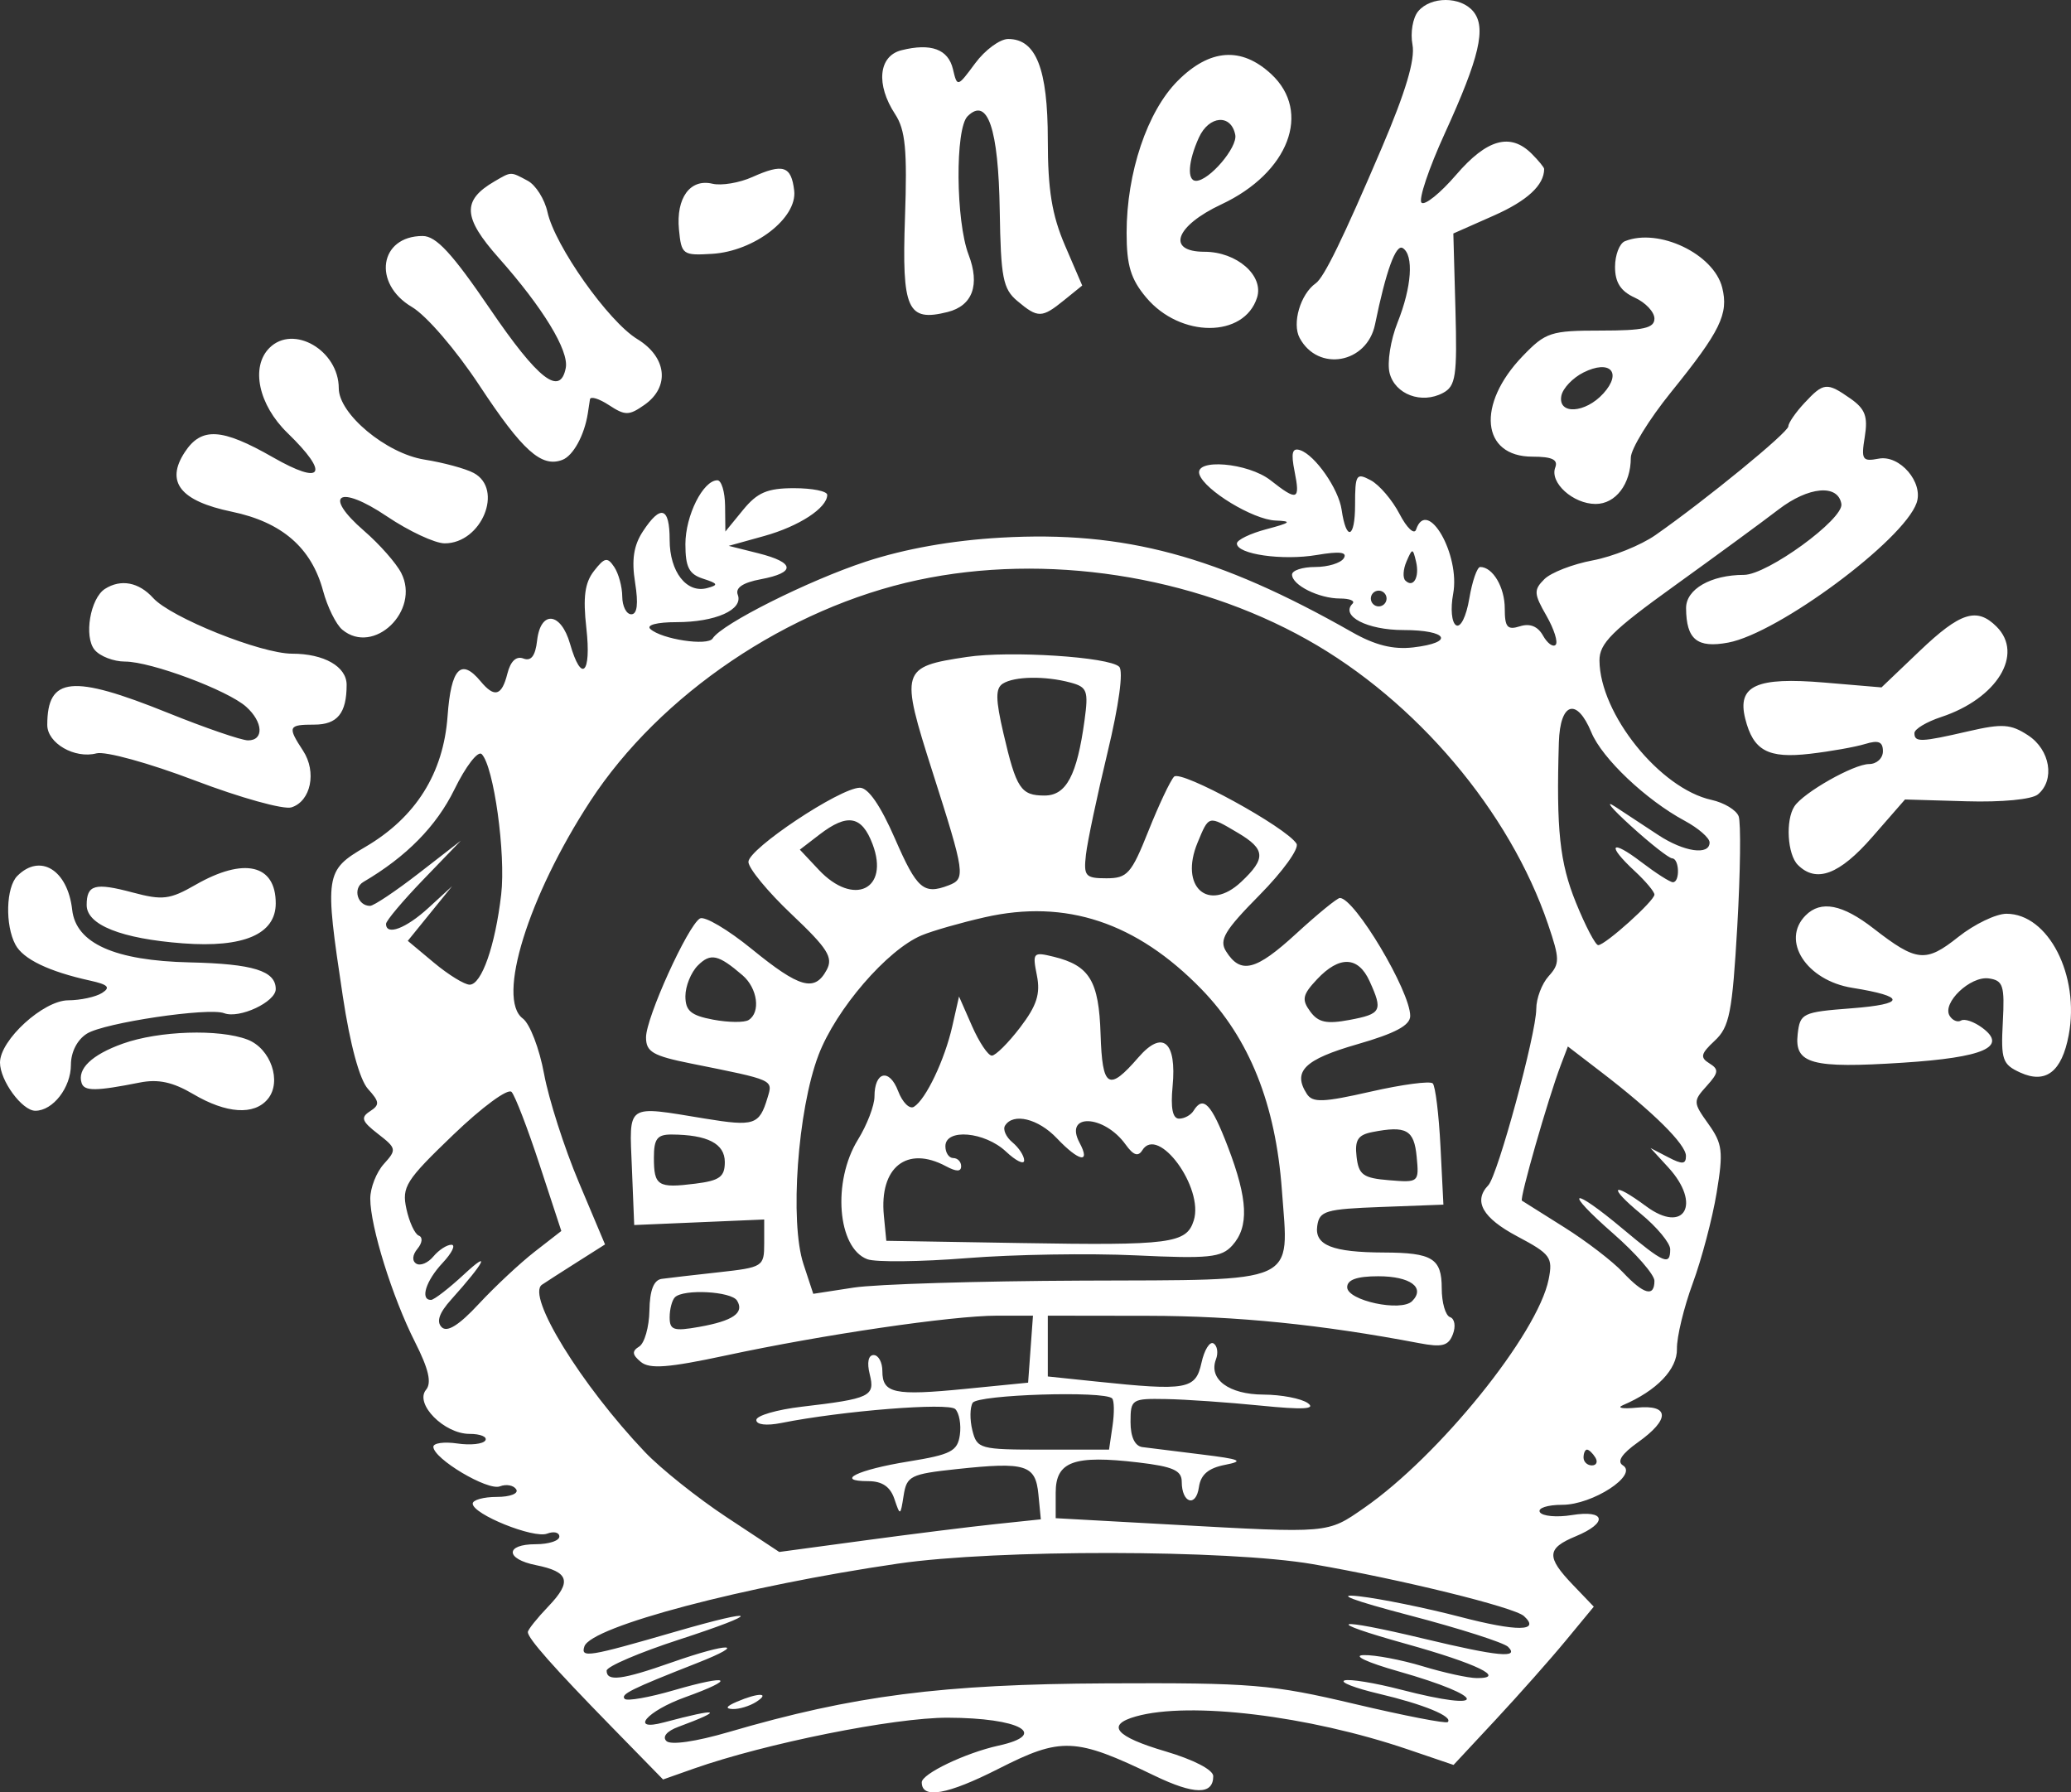 <svg width="104" height="90" viewBox="0 0 104 90" fill="none" xmlns="http://www.w3.org/2000/svg">
<rect x="0" y="0" width="104" height="90" fill="#333333" stroke="none"/>
<path fill-rule="evenodd" clip-rule="evenodd" d="M71.215 0.57C70.945 0.895 70.817 1.649 70.931 2.244C71.073 2.988 70.59 4.61 69.39 7.42C67.442 11.981 66.492 13.93 66.073 14.225C65.305 14.765 64.872 16.235 65.264 16.968C66.188 18.694 68.648 18.254 69.05 16.291C69.6 13.603 70.094 12.242 70.441 12.456C71.006 12.806 70.895 14.41 70.181 16.195C69.831 17.07 69.651 18.21 69.781 18.728C70.051 19.804 71.391 20.305 72.464 19.73C73.105 19.387 73.18 18.888 73.088 15.532L72.983 11.724L75.012 10.826C76.696 10.081 77.543 9.297 77.543 8.483C77.543 8.407 77.263 8.066 76.921 7.723C75.849 6.652 74.67 6.979 73.124 8.777C72.326 9.705 71.543 10.334 71.384 10.176C71.226 10.017 71.751 8.454 72.551 6.703C74.3 2.876 74.65 1.377 73.983 0.573C73.349 -0.19 71.847 -0.192 71.215 0.57ZM48.972 3.176C48.08 4.382 48.07 4.385 47.855 3.474C47.618 2.469 46.752 2.151 45.268 2.523C44.116 2.813 43.975 4.244 44.951 5.734C45.468 6.522 45.564 7.529 45.446 10.916C45.284 15.551 45.565 16.174 47.586 15.667C48.838 15.352 49.221 14.308 48.641 12.793C47.993 11.1 47.958 6.46 48.59 5.836C49.594 4.844 50.14 6.446 50.204 10.571C50.257 13.948 50.366 14.508 51.09 15.115C52.123 15.982 52.319 15.979 53.438 15.072L54.346 14.337L53.482 12.328C52.824 10.796 52.618 9.534 52.618 7.018C52.618 3.456 52.029 1.958 50.629 1.958C50.213 1.958 49.468 2.506 48.972 3.176ZM59.145 4.056C57.612 5.589 56.575 8.672 56.575 11.694C56.575 13.328 56.784 14.017 57.561 14.941C59.273 16.976 62.48 16.976 63.126 14.942C63.477 13.836 62.106 12.642 60.487 12.642C58.553 12.642 59.014 11.349 61.336 10.261C64.715 8.678 65.885 5.619 63.836 3.719C62.34 2.333 60.754 2.446 59.145 4.056ZM60.206 6.907C59.665 8.094 59.599 9.08 60.06 9.08C60.719 9.08 62.153 7.402 62.032 6.774C61.827 5.711 60.713 5.793 60.206 6.907ZM37.782 8.889C37.13 9.182 36.226 9.333 35.775 9.225C34.658 8.959 33.943 9.939 34.096 11.528C34.217 12.785 34.285 12.836 35.759 12.746C37.878 12.618 40.046 10.947 39.882 9.568C39.734 8.328 39.328 8.196 37.782 8.889ZM24.83 9.109C23.194 10.063 23.241 10.918 25.039 12.943C27.263 15.448 28.578 17.605 28.411 18.475C28.132 19.921 27.022 19.056 24.607 15.511C22.706 12.72 21.902 11.85 21.224 11.85C19.053 11.85 18.691 14.237 20.683 15.413C21.416 15.845 22.893 17.562 24.079 19.36C26.243 22.641 27.194 23.493 28.243 23.09C28.786 22.882 29.349 21.851 29.519 20.754C29.553 20.536 29.601 20.221 29.626 20.052C29.651 19.884 30.081 20.015 30.582 20.343C31.395 20.875 31.585 20.874 32.362 20.329C33.654 19.425 33.49 17.931 32.001 17.025C30.554 16.145 27.864 12.341 27.493 10.649C27.35 10 26.904 9.293 26.501 9.077C25.626 8.609 25.692 8.607 24.83 9.109ZM81.598 12.112C81.326 12.222 81.103 12.803 81.103 13.403C81.103 14.182 81.386 14.622 82.092 14.944C82.636 15.192 83.081 15.666 83.081 15.997C83.081 16.477 82.535 16.599 80.39 16.599C77.87 16.599 77.619 16.681 76.461 17.885C74.132 20.305 74.387 22.93 76.951 22.93C77.939 22.93 78.252 23.078 78.101 23.473C77.81 24.233 78.996 25.305 80.129 25.305C81.134 25.305 81.895 24.304 81.895 22.983C81.895 22.547 82.804 21.067 83.915 19.692C86.392 16.629 86.816 15.762 86.484 14.44C86.059 12.747 83.291 11.429 81.598 12.112ZM13.53 17.47C12.576 18.424 12.981 20.328 14.44 21.743C16.573 23.811 16.215 24.399 13.7 22.959C11.135 21.492 10.112 21.433 9.278 22.706C8.298 24.202 9.052 25.157 11.637 25.693C14.155 26.216 15.641 27.503 16.223 29.664C16.442 30.48 16.878 31.361 17.191 31.62C18.766 32.928 21.116 30.669 20.151 28.775C19.9 28.281 19.061 27.329 18.287 26.659C16.177 24.832 17.01 24.299 19.43 25.928C20.537 26.673 21.843 27.283 22.331 27.283C24.186 27.283 25.307 24.562 23.787 23.748C23.379 23.53 22.267 23.228 21.314 23.077C19.398 22.773 17.012 20.788 17.012 19.497C17.012 17.596 14.732 16.268 13.53 17.47ZM79.52 18.702C78.98 18.971 78.48 19.498 78.407 19.873C78.222 20.836 79.611 20.759 80.518 19.755C81.474 18.699 80.849 18.039 79.52 18.702ZM90.614 20.235C90.17 20.711 89.807 21.238 89.807 21.405C89.807 21.708 85.677 25.088 83.135 26.866C82.402 27.379 80.982 27.951 79.979 28.139C78.976 28.327 77.884 28.751 77.553 29.082C77.013 29.621 77.024 29.813 77.655 30.912C78.042 31.587 78.251 32.247 78.119 32.379C77.987 32.511 77.701 32.301 77.484 31.912C77.223 31.447 76.828 31.288 76.326 31.448C75.695 31.648 75.565 31.495 75.565 30.555C75.565 29.488 74.964 28.47 74.333 28.47C74.178 28.47 73.931 29.183 73.784 30.055C73.631 30.96 73.346 31.534 73.12 31.395C72.898 31.257 72.834 30.566 72.973 29.821C73.343 27.852 71.667 24.945 71.112 26.591C71.02 26.863 70.647 26.512 70.283 25.811C69.919 25.11 69.268 24.347 68.835 24.115C68.107 23.726 68.048 23.82 68.048 25.356C68.048 27.045 67.605 27.198 67.372 25.591C67.22 24.547 66.042 22.855 65.293 22.605C64.892 22.472 64.823 22.732 65.01 23.669C65.301 25.123 65.152 25.178 63.804 24.117C62.675 23.229 59.963 23.004 60.232 23.821C60.492 24.614 62.929 26.093 64.051 26.137C64.906 26.171 64.829 26.245 63.597 26.572C62.781 26.788 62.113 27.112 62.113 27.291C62.113 27.831 64.4 28.159 66.128 27.867C67.275 27.673 67.673 27.721 67.481 28.031C67.332 28.273 66.686 28.47 66.046 28.47C65.406 28.47 64.883 28.642 64.883 28.852C64.883 29.381 66.233 30.053 67.296 30.053C67.782 30.053 68.062 30.17 67.919 30.314C67.3 30.932 68.658 31.636 70.47 31.636C72.712 31.636 73.07 32.262 70.969 32.508C69.963 32.625 69.053 32.399 67.903 31.745C61.145 27.904 56.461 26.643 50.259 26.997C47.801 27.136 45.437 27.557 43.475 28.202C40.587 29.152 36.235 31.335 35.789 32.057C35.545 32.451 33.224 32.1 32.659 31.584C32.441 31.385 32.992 31.24 33.971 31.24C35.935 31.24 37.337 30.613 37.049 29.864C36.916 29.516 37.304 29.254 38.205 29.085C39.978 28.752 39.928 28.245 38.079 27.781L36.595 27.409L38.376 26.914C40.128 26.426 41.541 25.504 41.541 24.848C41.541 24.663 40.791 24.513 39.874 24.513C38.536 24.513 38.032 24.728 37.317 25.601L36.426 26.69L36.412 25.404C36.404 24.696 36.23 24.117 36.025 24.117C35.306 24.117 34.419 25.889 34.419 27.325C34.419 28.479 34.601 28.832 35.31 29.059C36.063 29.302 36.093 29.374 35.508 29.53C34.479 29.805 33.628 28.712 33.628 27.113C33.628 25.456 33.181 25.314 32.283 26.684C31.82 27.392 31.71 28.113 31.893 29.256C32.063 30.321 32 30.845 31.701 30.845C31.455 30.845 31.252 30.444 31.248 29.954C31.245 29.465 31.064 28.797 30.845 28.47C30.502 27.958 30.364 27.985 29.83 28.668C29.366 29.261 29.27 29.98 29.445 31.537C29.704 33.842 29.2 34.33 28.626 32.328C28.169 30.731 27.148 30.628 26.972 32.162C26.884 32.936 26.671 33.215 26.284 33.066C25.923 32.928 25.637 33.198 25.479 33.826C25.198 34.947 24.832 35.051 24.133 34.208C23.15 33.024 22.65 33.552 22.476 35.957C22.269 38.831 20.879 41.042 18.35 42.524C16.321 43.714 16.293 43.9 17.212 50.006C17.582 52.46 18.058 54.213 18.48 54.68C19.064 55.325 19.078 55.478 18.579 55.801C18.099 56.112 18.167 56.305 18.98 56.934C19.913 57.657 19.927 57.728 19.276 58.446C18.901 58.861 18.594 59.644 18.594 60.185C18.594 61.585 19.702 65.138 20.837 67.38C21.529 68.748 21.687 69.432 21.393 69.787C20.811 70.488 22.303 71.999 23.578 71.999C24.127 71.999 24.484 72.147 24.372 72.328C24.26 72.51 23.626 72.578 22.964 72.481C22.301 72.384 21.761 72.459 21.762 72.647C21.767 73.247 24.49 74.868 25.101 74.634C25.425 74.509 25.796 74.578 25.924 74.786C26.053 74.995 25.617 75.164 24.948 75.164C24.282 75.164 23.738 75.316 23.738 75.5C23.738 76.034 26.797 77.268 27.475 77.008C27.813 76.878 28.089 76.945 28.089 77.155C28.089 77.366 27.555 77.539 26.903 77.539C25.361 77.539 25.367 78.28 26.911 78.589C28.583 78.924 28.732 79.414 27.539 80.659C26.971 81.252 26.507 81.833 26.507 81.952C26.507 82.265 27.798 83.726 30.715 86.71L33.297 89.352L34.838 88.808C38.434 87.54 44.899 86.243 47.593 86.25C51.207 86.259 52.715 87.087 50.147 87.651C48.486 88.016 46.288 89.067 46.288 89.496C46.288 90.348 47.572 90.12 50.15 88.811C53.295 87.212 54.002 87.243 57.958 89.153C59.974 90.126 60.926 90.136 60.926 89.184C60.926 88.868 59.937 88.355 58.527 87.94C56.008 87.198 55.517 86.615 57.046 86.185C59.747 85.424 65.7 86.145 70.684 87.837L72.993 88.622L75.114 86.345C76.28 85.092 77.865 83.305 78.635 82.371L80.036 80.675L78.987 79.58C77.642 78.176 77.667 77.747 79.125 77.143C80.76 76.466 80.641 75.799 78.934 76.076C78.177 76.199 77.454 76.133 77.329 75.93C77.203 75.726 77.71 75.56 78.455 75.56C79.978 75.56 82.277 74.062 81.496 73.579C81.186 73.388 81.439 73.001 82.254 72.421C83.877 71.265 83.85 70.516 82.191 70.682C81.484 70.752 81.172 70.696 81.499 70.557C83.199 69.83 84.233 68.752 84.211 67.73C84.199 67.14 84.556 65.658 85.005 64.438C85.454 63.217 85.995 61.17 86.206 59.887C86.547 57.815 86.501 57.431 85.791 56.437C85.02 55.359 85.017 55.29 85.702 54.533C86.308 53.863 86.328 53.695 85.841 53.394C85.362 53.098 85.406 52.911 86.112 52.254C86.85 51.566 86.991 50.849 87.242 46.51C87.398 43.784 87.429 41.297 87.309 40.984C87.189 40.672 86.577 40.303 85.948 40.165C83.357 39.596 80.343 35.849 80.321 33.169C80.314 32.306 80.952 31.669 84.093 29.41C86.172 27.913 88.521 26.192 89.312 25.584C90.82 24.426 92.302 24.295 92.469 25.305C92.595 26.064 88.745 28.866 87.577 28.866C85.915 28.866 84.664 29.585 84.67 30.538C84.681 32.112 85.227 32.558 86.788 32.266C89.306 31.793 95.59 27.134 96.247 25.251C96.604 24.229 95.403 22.827 94.343 23.03C93.52 23.187 93.456 23.087 93.644 21.932C93.809 20.914 93.666 20.533 92.927 20.015C91.739 19.183 91.58 19.198 90.614 20.235ZM70.632 28.191C70.462 28.581 70.435 29.011 70.57 29.147C70.972 29.549 71.296 28.984 71.111 28.204C70.947 27.513 70.926 27.513 70.632 28.191ZM46.09 29.126C39.578 30.517 33.148 34.858 29.64 40.231C26.525 45.005 24.925 50.156 26.253 51.141C26.609 51.404 27.089 52.656 27.322 53.924C27.555 55.191 28.338 57.636 29.064 59.357L30.383 62.486L28.966 63.384C28.186 63.878 27.399 64.384 27.216 64.509C26.418 65.054 29.179 69.54 32.39 72.914C33.18 73.744 35.02 75.212 36.479 76.176L39.132 77.928L43.403 77.351C45.751 77.033 48.707 76.664 49.97 76.531L52.268 76.289L52.146 75.037C52.002 73.545 51.516 73.395 48.035 73.768C45.722 74.016 45.532 74.111 45.378 75.094C45.217 76.126 45.205 76.13 44.913 75.263C44.707 74.651 44.298 74.373 43.605 74.373C41.888 74.373 43.06 73.799 45.627 73.384C47.756 73.039 48.086 72.868 48.201 72.052C48.274 71.537 48.171 70.953 47.972 70.754C47.633 70.415 42.28 70.842 39.237 71.451C38.489 71.6 37.98 71.54 37.98 71.302C37.98 71.083 39.004 70.783 40.255 70.636C43.706 70.231 43.953 70.113 43.675 69.004C43.528 68.418 43.605 68.041 43.872 68.041C44.113 68.041 44.31 68.403 44.31 68.845C44.31 69.967 44.901 70.093 48.489 69.738L51.629 69.427L51.751 67.745L51.873 66.063H50.067C47.811 66.063 41.326 67.014 36.452 68.061C33.558 68.681 32.623 68.752 32.18 68.385C31.743 68.022 31.724 67.844 32.099 67.613C32.366 67.448 32.597 66.634 32.612 65.805C32.63 64.779 32.829 64.27 33.233 64.215C33.559 64.17 34.85 64.02 36.101 63.883C38.314 63.638 38.376 63.599 38.376 62.433V61.234L35.112 61.373L31.848 61.512L31.732 58.643C31.599 55.375 31.398 55.511 35.395 56.166C37.878 56.572 38.131 56.489 38.541 55.128C38.819 54.207 38.909 54.247 34.716 53.405C32.782 53.017 32.441 52.819 32.442 52.086C32.442 51.102 34.527 46.502 35.146 46.12C35.372 45.98 36.544 46.671 37.752 47.654C40.158 49.615 40.913 49.825 41.516 48.698C41.85 48.075 41.563 47.622 39.749 45.906C38.559 44.78 37.584 43.597 37.584 43.277C37.584 42.62 42.182 39.56 43.179 39.554C43.601 39.551 44.22 40.451 44.948 42.122C46.048 44.646 46.383 44.937 47.641 44.454C48.499 44.125 48.463 43.877 46.831 38.766C45.192 33.628 45.235 33.485 48.555 32.987C50.718 32.663 55.707 32.984 56.203 33.48C56.422 33.7 56.191 35.396 55.617 37.785C55.095 39.953 54.607 42.261 54.533 42.914C54.411 43.994 54.503 44.101 55.561 44.101C56.613 44.101 56.813 43.875 57.67 41.727C58.191 40.421 58.771 39.193 58.959 38.998C59.303 38.641 64.599 41.54 65.108 42.365C65.254 42.6 64.42 43.758 63.255 44.938C61.492 46.723 61.21 47.198 61.569 47.768C62.303 48.935 63.062 48.744 65.088 46.884C66.162 45.898 67.151 45.09 67.285 45.09C68.028 45.09 70.817 49.767 70.817 51.012C70.817 51.486 70.069 51.886 68.152 52.437C65.505 53.199 64.898 53.797 65.625 54.927C65.915 55.377 66.441 55.358 68.84 54.812C70.418 54.453 71.816 54.268 71.948 54.4C72.081 54.532 72.255 55.956 72.337 57.564L72.484 60.488L69.376 60.605C66.554 60.71 66.256 60.798 66.148 61.56C66.01 62.526 66.907 62.883 69.499 62.892C71.931 62.9 72.4 63.19 72.4 64.688C72.4 65.408 72.588 66.06 72.818 66.137C73.05 66.214 73.113 66.596 72.96 66.995C72.735 67.582 72.425 67.664 71.256 67.441C66.342 66.506 62.082 66.076 57.663 66.07L52.618 66.063V67.59V69.116L55.05 69.37C59.608 69.847 60.04 69.77 60.334 68.434C60.477 67.779 60.751 67.34 60.941 67.457C61.132 67.575 61.186 67.935 61.062 68.257C60.68 69.255 61.711 70.02 63.447 70.026C64.346 70.03 65.347 70.222 65.674 70.454C66.101 70.758 65.437 70.793 63.3 70.579C61.668 70.415 59.532 70.267 58.553 70.25C56.833 70.219 56.772 70.258 56.772 71.4C56.772 72.151 56.989 72.61 57.366 72.662C57.692 72.705 59.027 72.872 60.333 73.031C62.301 73.272 62.504 73.361 61.52 73.553C60.678 73.717 60.296 74.044 60.206 74.678C60.06 75.704 59.344 75.477 59.344 74.404C59.344 73.834 58.906 73.639 57.157 73.433C53.918 73.052 53.014 73.384 53.014 74.95V76.232L58.849 76.554C66.798 76.994 66.641 77.008 68.5 75.719C72.275 73.102 77.222 66.975 77.769 64.239C77.989 63.137 77.868 62.97 76.193 62.081C74.448 61.155 73.971 60.312 74.739 59.514C75.21 59.024 77.146 51.905 77.147 50.661C77.147 50.134 77.427 49.394 77.769 49.016C78.334 48.392 78.332 48.156 77.741 46.416C75.815 40.741 71.117 35.189 65.643 32.119C59.871 28.881 52.512 27.755 46.09 29.126ZM5.273 29.568C4.532 30.041 4.203 31.969 4.752 32.63C5.02 32.954 5.708 33.219 6.279 33.219C7.58 33.219 11.439 34.66 12.363 35.489C13.214 36.254 13.265 37.176 12.457 37.176C12.127 37.176 10.312 36.553 8.423 35.791C3.614 33.852 2.374 33.977 2.374 36.403C2.374 37.318 3.752 38.113 4.844 37.828C5.292 37.71 7.485 38.315 9.789 39.191C12.065 40.057 14.246 40.664 14.636 40.54C15.614 40.23 15.915 38.758 15.218 37.694C14.426 36.485 14.47 36.385 15.783 36.385C16.943 36.385 17.407 35.813 17.407 34.387C17.407 33.471 16.274 32.823 14.668 32.823C13.103 32.823 8.581 31.01 7.69 30.026C6.972 29.232 6.07 29.061 5.273 29.568ZM68.839 30.053C68.839 30.271 69.017 30.449 69.234 30.449C69.452 30.449 69.63 30.271 69.63 30.053C69.63 29.835 69.452 29.657 69.234 29.657C69.017 29.657 68.839 29.835 68.839 30.053ZM96.399 32.689L94.484 34.516L91.614 34.273C88.198 33.984 87.225 34.428 87.641 36.087C88.045 37.696 88.783 38.095 90.897 37.849C91.93 37.729 93.175 37.507 93.664 37.357C94.333 37.152 94.555 37.243 94.555 37.723C94.555 38.075 94.243 38.364 93.862 38.365C93.091 38.366 90.561 39.799 90.11 40.49C89.656 41.184 89.757 42.903 90.282 43.428C91.208 44.355 92.371 43.919 94.021 42.027L95.664 40.144L98.738 40.234C100.531 40.287 102.032 40.143 102.338 39.889C103.207 39.168 102.957 37.651 101.848 36.925C100.977 36.354 100.555 36.325 98.851 36.718C96.456 37.271 96.137 37.282 96.137 36.811C96.137 36.61 96.743 36.246 97.483 36.002C100.283 35.077 101.648 32.851 100.263 31.466C99.273 30.476 98.444 30.738 96.399 32.689ZM50.359 34.327C49.986 34.564 49.992 35.112 50.389 36.819C51.036 39.603 51.262 39.946 52.454 39.946C53.546 39.946 54.083 38.937 54.462 36.173C54.666 34.682 54.598 34.498 53.752 34.272C52.484 33.932 50.941 33.957 50.359 34.327ZM78.282 37.275C78.148 41.67 78.323 43.31 79.138 45.32C79.617 46.5 80.121 47.462 80.259 47.458C80.619 47.449 83.081 45.235 83.081 44.92C83.081 44.775 82.636 44.244 82.092 43.74C80.657 42.409 80.88 42.109 82.426 43.289C83.154 43.844 83.866 44.299 84.009 44.299C84.372 44.299 84.335 43.114 83.972 43.1C83.808 43.093 82.874 42.36 81.895 41.469C80.915 40.58 80.559 40.143 81.103 40.501C81.647 40.859 82.626 41.503 83.279 41.932C84.567 42.779 85.851 42.964 85.851 42.302C85.851 42.074 85.287 41.584 84.599 41.213C82.659 40.169 80.455 38.082 79.915 36.776C79.181 35.004 78.344 35.259 78.282 37.275ZM22.819 39.641C21.915 41.486 20.408 43.018 18.247 44.286C17.701 44.606 17.948 45.486 18.582 45.486C18.767 45.486 19.869 44.749 21.032 43.848L23.144 42.21L21.265 44.158C20.231 45.23 19.386 46.234 19.386 46.39C19.386 47 20.388 46.621 21.518 45.585L22.704 44.497L21.591 45.869L20.478 47.242L21.796 48.343C22.521 48.948 23.326 49.443 23.585 49.443C24.185 49.443 24.869 47.487 25.168 44.917C25.406 42.87 24.796 38.472 24.189 37.865C24.003 37.679 23.387 38.477 22.819 39.641ZM41.15 41.907L40.166 42.663L41.12 43.679C42.864 45.535 44.679 44.668 43.819 42.389C43.278 40.955 42.558 40.825 41.15 41.907ZM60.138 42.313C59.218 44.534 60.672 45.839 62.331 44.28C63.586 43.101 63.553 42.64 62.151 41.812C60.673 40.938 60.712 40.929 60.138 42.313ZM0.87 43.982C0.3 44.553 0.248 46.45 0.776 47.436C1.165 48.163 2.454 48.783 4.529 49.24C5.43 49.439 5.565 49.58 5.123 49.86C4.808 50.059 4.043 50.225 3.423 50.228C2.175 50.235 0 52.221 0 53.354C0 54.259 1.111 55.774 1.774 55.774C2.659 55.774 3.561 54.609 3.561 53.467C3.561 52.825 3.88 52.203 4.367 51.9C5.239 51.355 10.476 50.576 11.256 50.875C12.016 51.167 13.847 50.311 13.847 49.665C13.847 48.748 12.713 48.396 9.528 48.324C5.761 48.239 3.815 47.369 3.625 45.684C3.399 43.682 2.021 42.831 0.87 43.982ZM9.817 44.43C8.527 45.17 8.163 45.215 6.662 44.814C4.765 44.308 4.352 44.421 4.352 45.446C4.352 46.442 6.094 47.135 9.188 47.368C12.241 47.599 13.847 46.906 13.847 45.358C13.847 43.399 12.252 43.032 9.817 44.43ZM49.453 46.058C48.257 46.329 46.832 46.737 46.288 46.964C44.551 47.689 41.977 50.676 41.1 52.985C40.055 55.736 39.651 61.362 40.348 63.473L40.84 64.966L42.872 64.653C43.989 64.481 49.146 64.324 54.332 64.303C65.358 64.26 64.72 64.548 64.374 59.772C64.061 55.44 62.743 52.147 60.333 49.668C57.069 46.312 53.523 45.135 49.453 46.058ZM90.677 45.961C89.415 47.223 90.707 49.233 93.019 49.602C95.728 50.036 95.711 50.42 92.972 50.63C90.516 50.819 90.395 50.877 90.275 51.919C90.102 53.423 90.962 53.658 95.555 53.361C99.629 53.098 100.84 52.565 99.541 51.606C99.128 51.3 98.65 51.138 98.48 51.243C98.309 51.348 98.051 51.242 97.906 51.007C97.51 50.365 98.944 48.996 99.874 49.129C100.593 49.232 100.674 49.485 100.576 51.325C100.475 53.212 100.557 53.448 101.454 53.857C102.734 54.44 103.54 53.816 103.885 51.976C104.448 48.974 102.862 45.882 100.759 45.882C100.235 45.882 99.147 46.406 98.341 47.046C96.703 48.349 96.251 48.304 94.083 46.62C92.52 45.406 91.441 45.197 90.677 45.961ZM35.045 48.478C34.701 48.823 34.419 49.517 34.419 50.021C34.419 50.756 34.695 50.989 35.811 51.199C36.576 51.343 37.377 51.352 37.591 51.219C38.208 50.838 38.044 49.62 37.288 48.971C36.069 47.924 35.684 47.839 35.045 48.478ZM52.069 48.974C52.255 49.904 52.067 50.491 51.23 51.589C50.636 52.367 49.996 53.005 49.807 53.005C49.618 53.005 49.171 52.337 48.812 51.52L48.16 50.037L47.821 51.533C47.439 53.222 46.494 55.205 45.895 55.575C45.675 55.711 45.318 55.355 45.101 54.785C44.66 53.625 43.914 53.797 43.914 55.059C43.914 55.51 43.541 56.484 43.084 57.224C41.787 59.322 42.051 62.672 43.558 63.23C43.977 63.385 46.231 63.359 48.567 63.173C50.904 62.987 54.714 62.925 57.034 63.035C60.712 63.209 61.333 63.145 61.881 62.54C62.731 61.6 62.671 60.225 61.663 57.59C60.831 55.418 60.423 54.988 59.937 55.774C59.803 55.992 59.476 56.17 59.211 56.17C58.886 56.17 58.78 55.644 58.884 54.553C59.099 52.298 58.383 51.691 57.167 53.095C55.666 54.828 55.354 54.637 55.268 51.93C55.183 49.254 54.717 48.483 52.916 48.041C51.879 47.787 51.841 47.83 52.069 48.974ZM66.139 49.171C65.409 49.948 65.357 50.191 65.793 50.786C66.197 51.34 66.612 51.43 67.769 51.213C69.373 50.912 69.454 50.754 68.775 49.264C68.205 48.011 67.26 47.978 66.139 49.171ZM6.172 52.402C4.605 52.961 3.862 53.674 4.101 54.389C4.239 54.799 4.829 54.792 7.014 54.358C7.945 54.173 8.677 54.331 9.707 54.939C11.367 55.919 12.763 56.011 13.447 55.186C14.169 54.316 13.598 52.645 12.425 52.199C11.003 51.658 7.984 51.756 6.172 52.402ZM78.378 53.482C77.744 55.15 76.296 60.2 76.427 60.288C76.497 60.335 77.454 60.937 78.555 61.627C79.655 62.318 80.977 63.331 81.492 63.879C82.545 65 83.081 65.147 83.081 64.313C83.081 64.003 82.15 62.935 81.011 61.939C78.467 59.713 78.882 59.519 81.499 61.71C83.567 63.442 83.873 63.573 83.873 62.728C83.873 62.418 83.209 61.616 82.398 60.948C80.731 59.573 80.931 59.288 82.664 60.57C84.589 61.993 85.463 60.455 83.774 58.615L82.884 57.646L83.774 58.109C84.484 58.479 84.664 58.465 84.664 58.042C84.664 57.461 83.016 55.829 80.413 53.834L78.734 52.546L78.378 53.482ZM22.758 56.983C20.374 59.272 20.17 59.594 20.408 60.699C20.552 61.364 20.832 61.97 21.033 62.045C21.238 62.123 21.209 62.409 20.965 62.703C20.707 63.014 20.683 63.314 20.904 63.451C21.108 63.577 21.494 63.415 21.763 63.091C22.032 62.767 22.439 62.502 22.668 62.502C22.897 62.502 22.697 62.914 22.224 63.417C21.386 64.31 21.084 65.272 21.642 65.272C21.795 65.272 22.544 64.693 23.306 63.986C24.686 62.705 24.338 63.384 22.657 65.255C22.055 65.924 21.903 66.365 22.18 66.641C22.455 66.917 23.051 66.544 24.051 65.466C24.858 64.598 26.119 63.42 26.853 62.849L28.188 61.811L27.1 58.496C26.503 56.673 25.868 55.022 25.69 54.829C25.51 54.632 24.212 55.586 22.758 56.983ZM50.47 56.521C50.351 56.714 50.518 57.092 50.842 57.361C51.166 57.63 51.431 58.037 51.431 58.266C51.431 58.495 51.019 58.295 50.516 57.822C49.452 56.823 47.475 56.649 47.475 57.555C47.475 57.882 47.653 58.149 47.871 58.149C48.088 58.149 48.266 58.333 48.266 58.558C48.266 58.841 48.029 58.841 47.501 58.558C45.539 57.508 44.151 58.612 44.385 61.036L44.508 62.304L51.234 62.416C58.799 62.544 59.58 62.442 59.947 61.284C60.468 59.641 58.153 56.48 57.363 57.757C57.155 58.094 56.916 58.013 56.526 57.471C55.442 55.961 53.412 55.883 54.213 57.381C54.784 58.448 54.186 58.328 53.071 57.153C52.138 56.169 50.877 55.862 50.47 56.521ZM68.915 56.844C68.191 56.986 68.026 57.242 68.123 58.08C68.229 58.994 68.451 59.155 69.756 59.262C71.248 59.385 71.265 59.371 71.141 58.079C71.011 56.727 70.621 56.511 68.915 56.844ZM32.837 58.125C32.837 59.547 33.033 59.671 34.914 59.435C36.139 59.282 36.398 59.093 36.398 58.349C36.398 57.425 35.533 56.978 33.727 56.967C33.005 56.963 32.837 57.181 32.837 58.125ZM67.652 64.634C67.652 65.306 70.36 65.887 70.913 65.334C71.594 64.652 70.82 64.084 69.211 64.084C68.145 64.084 67.652 64.258 67.652 64.634ZM33.892 65.14C33.747 65.285 33.628 65.738 33.628 66.147C33.628 66.789 33.83 66.854 35.112 66.626C36.813 66.324 37.393 65.921 37.012 65.306C36.724 64.839 34.321 64.711 33.892 65.14ZM48.846 70.438C48.704 70.668 48.697 71.291 48.83 71.823C49.063 72.752 49.202 72.79 52.383 72.79H55.693L55.868 71.601C55.964 70.947 55.955 70.323 55.847 70.216C55.456 69.825 49.1 70.027 48.846 70.438ZM79.521 73.186C79.521 73.403 79.71 73.582 79.94 73.582C80.17 73.582 80.249 73.403 80.114 73.186C79.98 72.968 79.791 72.79 79.695 72.79C79.599 72.79 79.521 72.968 79.521 73.186ZM45.101 78.512C37.378 79.639 29.68 81.671 29.347 82.67C29.149 83.263 29.539 83.2 33.92 81.93C38.184 80.694 38.32 80.957 34.123 82.322C32.11 82.976 30.463 83.681 30.463 83.889C30.463 84.45 31.233 84.353 33.731 83.474C36.619 82.459 37.613 82.481 35.013 83.503C31.68 84.813 31.144 85.079 31.372 85.306C31.493 85.427 32.603 85.232 33.839 84.872C36.661 84.052 37.032 84.277 34.41 85.22C32.473 85.917 31.591 86.953 33.331 86.488C36.127 85.742 36.427 85.834 34.058 86.712C33.486 86.923 33.248 87.208 33.465 87.422C33.68 87.636 34.944 87.453 36.595 86.97C42.866 85.135 47.297 84.565 55.585 84.526C62.878 84.493 63.852 84.573 68.02 85.559C70.508 86.147 72.615 86.557 72.703 86.469C72.982 86.19 71.485 85.575 69.234 85.045C68.038 84.763 67.264 84.463 67.516 84.379C67.767 84.294 69.039 84.501 70.342 84.839C74.837 86.004 74.733 85.203 70.224 83.922C68.645 83.473 67.895 83.123 68.479 83.107C69.043 83.091 70.378 83.344 71.447 83.668C72.515 83.992 73.736 84.259 74.16 84.261C75.679 84.27 74.155 83.532 70.619 82.546C66.339 81.353 66.933 81.187 71.534 82.29C75.223 83.174 76.319 83.28 75.733 82.693C75.521 82.481 73.304 81.772 70.807 81.118C67.921 80.361 66.988 80.01 68.246 80.152C69.333 80.276 71.612 80.74 73.308 81.182C76.199 81.937 77.38 81.924 76.527 81.146C76.04 80.702 70.329 79.299 65.919 78.539C61.657 77.805 50.047 77.79 45.101 78.512ZM36.991 85.453C36.469 85.677 36.402 85.8 36.793 85.815C37.12 85.827 37.654 85.664 37.98 85.453C38.703 84.986 38.079 84.986 36.991 85.453Z" fill="white"/>
</svg>
